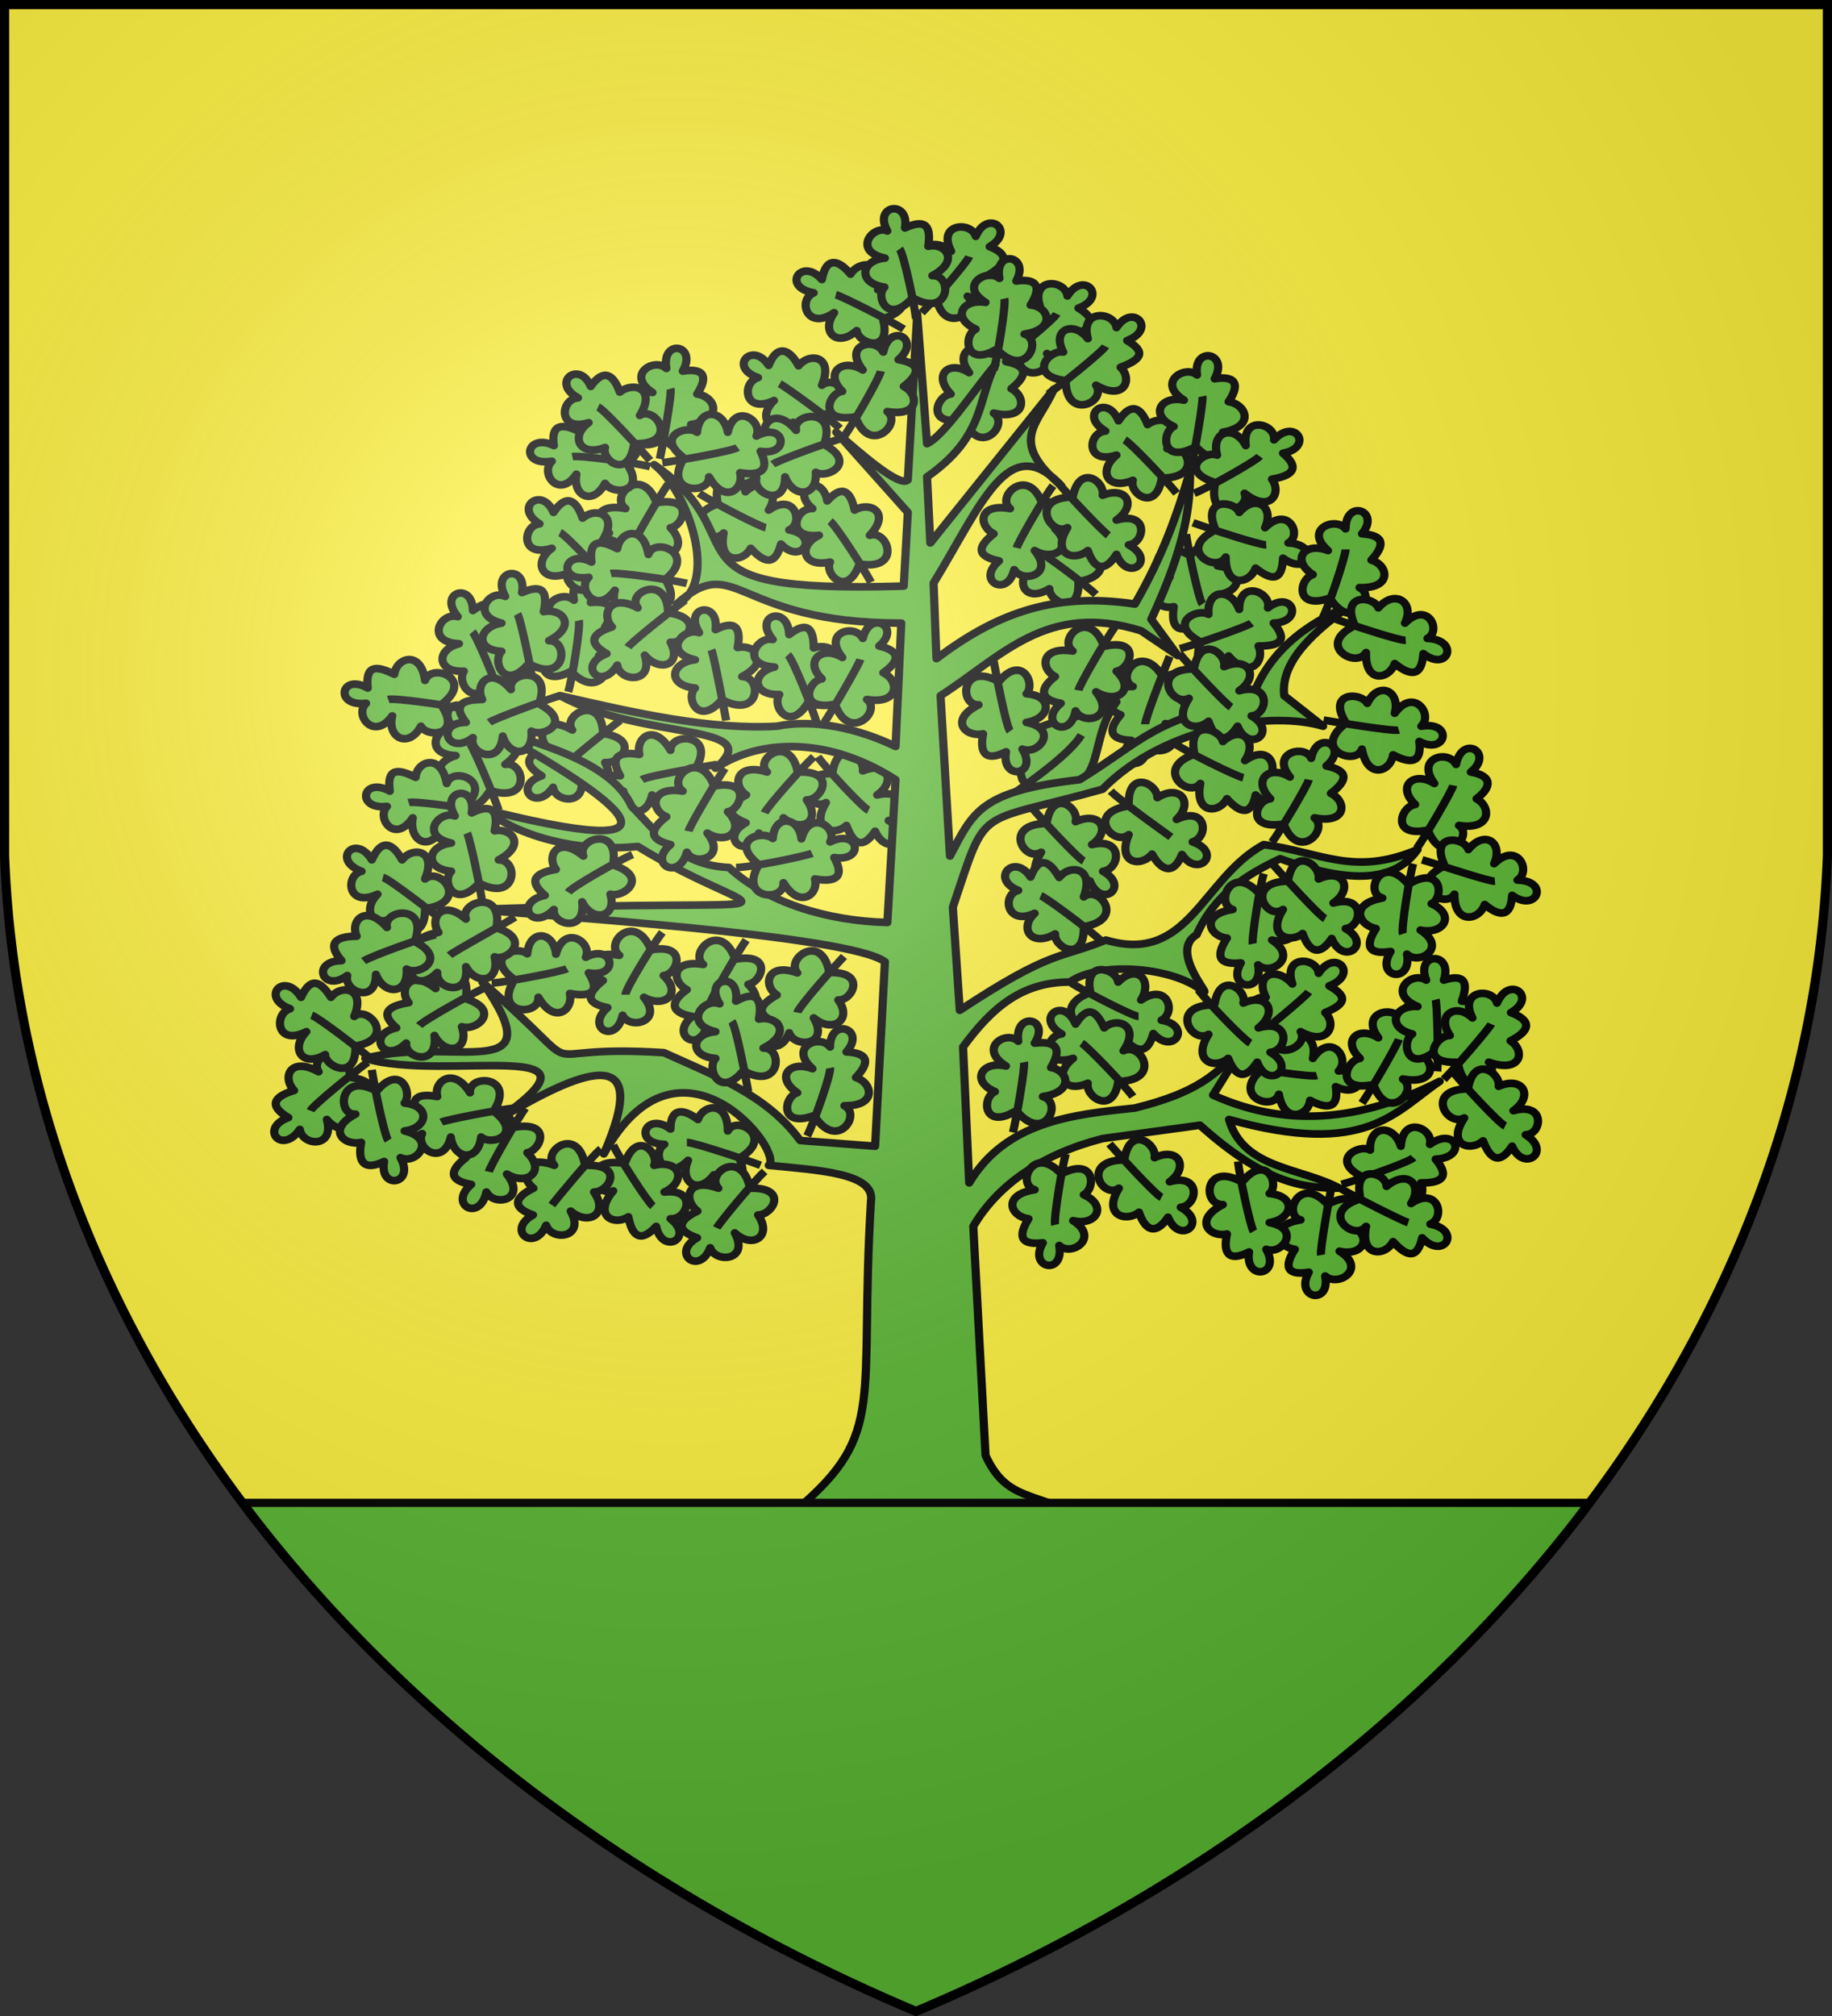<svg xmlns="http://www.w3.org/2000/svg" xmlns:xlink="http://www.w3.org/1999/xlink" width="600" height="660" stroke="#000"><rect width="100%" height="100%" fill="#333333" stroke="none"/><defs><radialGradient id="c" cx="221" cy="226" r="300" gradientTransform="translate(-77 -85)scale(1.35)" gradientUnits="userSpaceOnUse"><stop stop-color="#fff" stop-opacity=".3"/><stop offset=".2" stop-color="#fff" stop-opacity=".25"/><stop offset=".6" stop-color="#666" stop-opacity=".13"/><stop offset="1" stop-opacity=".13"/></radialGradient><clipPath id="b"><path id="a" d="M1.5 1.5h597V280A570 445 0 0 1 300 658.5 570 445 0 0 1 1.5 280Z"/></clipPath></defs><use xlink:href="#a" fill="#fcef3c"/><g fill="#5ab532"><g stroke-linejoin="round" stroke-width="2"><path d="M402.6 441.4c.8 5.6-1.9 6.1-6.3 3.6-.3 4-6.3 6.4-7.6-1.6-1.4 4.6-11.7.6-4.3-6.4l.2-.6c-4.6-7.7 3.8-8 5.4-4.9 3-6 8.3-3.5 7 2.5 4.4-7 9.3 0 6.3 3.3 7.7-1.3 6.1 7.7-.7 4.1Zm-23.2-5.4c3.6.7 16.9 3 18.6 2.5M396 490c-5.6 1-6-1.7-3.4-6-4.3-.6-6.6-6.4 1.4-7.7-4.5-1.3-.3-11.8 6.4-4.3h.6c8-4.3 8 4 5 5.6 6 2.9 3.3 8.4-2.5 6.9 6.8 4.5-.2 9.5-3.5 6.5 1.4 7.7-7.6 6-4-1Zm5.7-23c-.7 3.4-3 17-2.7 18.5M167 382c2.3-5.6 5-4.6 7.4 0 2.6-3.6 8.6-2.6 5.6 5 3.7-3.3 10.6 5.6 1 7.6l-1 .4c0 9-7 5-7 1.7-5.4 3.7-8.7-1.3-4.6-5.7-7.4 3.7-8-5-3.9-6-7.5-3-1.5-10 2.5-3Zm17.5 16c-2.5-2-13.2-11-14.8-11.4M208.5 360c-4.9-3.3-3.5-5.6 1.5-7.3-3-3.2-1-9 6-4.7-2.7-4 7-9.5 7.5.6l.5.4c8.7 1.7 3.6 8 0 7.5 3 6.1-2.6 8.5-6 3.5 2 8-6.3 7-6.7 3-4.3 6.7-10-.4-2.8-3Zm19.2-14.5c-2.7 2.1-13.2 11.1-14 12.5" transform="matrix(1.34 0 0 1.25 -102 -196)"/><path d="M227.7 360c-2.7-5-.3-6.5 4.7-5.6-1-4.4 3.6-8.4 7.6-1.1 0-4.8 11-4.3 6.3 4.4v.8c6.7 5.5-.8 8.8-3.3 6.5-1 6.6-6.7 6-7.5 0-1.8 8-8.8 3-7-1-7 4-8.5-5.3-.8-4Zm23.7-3c-3.4.6-16.9 3-18.4 4M290 374.5c-3 4.8-5.3 3.5-7-1.5-3 3-9 1-5-6-4 2.6-9-7.3 1-7.6l.6-.4c1.4-9 8-3.7 7.4-.3 6-2.7 8.3 2.8 3.5 6.3 7.8-2 7 6.3 2.8 6.7 6.7 4.3-.3 10-3.3 2.8ZM276 355c2 3 11 13.4 12.4 14M220.5 314.6c5.5-.6 6.1 2 3.5 6.4 4.3.5 6.5 6-1.5 7.5 4.5 1.5.5 11.8-6.5 4.5l-.5-.3c-7.5 4.3-8-3.7-4.9-5.7-6-2.7-3.3-8 2.4-6.6-6.7-4.4.3-9.4 3.4-6.4-1.4-8 7.6-6 4.1.6ZM215 338c1-3.5 3-17 2.6-18.7M226 303.6c-5.4-1.2-5-3.9-1-7.2-4-1.9-4-8.1 4-6.4-4-3 3.7-11.4 7.4-2l.6.4c9-1.4 6 6.3 3 6.6 4.5 5 0 9-5 5.7 5 6.6-3.3 8.7-5 4.9-2 7.8-9.7 3.1-4-2Zm13.4-20c-2 3-8.4 14.9-8.9 16.4M352.6 350.7c-5.6-.2-5.6-3-2.6-6.7-4-1.4-5-7.5 3-7.4-4.3-2.2 1.7-11.6 7-3.1l.7.5c8.3-3.3 7.3 5 3.8 6 5.5 4 1.8 8.6-3.5 6.3 5.7 5.7-2 9.2-4.5 5.7-.2 8-8.8 4.7-3.9-1.3Zm9.4-22c-1.3 3.3-6 16.3-6 17.8M368.7 320.5c-5.1 2.5-6.4.2-5.7-4.8-4 1-8-3.7-1-7.7-4.7.3-4.3-11 4.5-6h.8c5.7-7 8.7.6 6.4 3 6.7 1 5.9 7 0 7.5 7.9 1.9 3 8.9-.7 7.1 3.6 7-5.5 8.4-4.3.9Zm-2.7-23.8c.4 3.3 3 16.9 4 18.3M326.6 296c2.4-5.3 4.8-4.3 7.4 0 2.5-3.3 8.6-2.3 5.7 5.3 3.3-3.3 10.3 5.7.6 7.7l-.6.4c.3 8.9-7.2 5-7.1 1.6-5.6 3.7-8.6-1.3-4.6-5.7-7.4 3.7-8-4.8-4-6-7.4-2.9-1.4-9.9 2.6-3.3Zm17.4 16.5c-2.5-2.5-13-11.1-14.7-11.5" transform="matrix(1.34 0 0 1.25 -102 -196)"/><path d="M320.3 303.7c-5.6-1.2-5.3-3.7-1.3-7.1-3.7-2-4-8.1 4-6.6-3.6-3 4-11 7.6-2l.4.5c9-1.5 6.4 6.5 3 6.8 4.6 4.7 0 8.7-5 5.7 5 6.4-3 8.6-5 5-1.6 7.5-9.5 3-3.7-2.3Zm13.2-19.7c-2 2.7-8.5 14.7-8.9 16.3M339.7 237.5c4.8 3 3.3 5.5-1.4 7.1 3 3.1.7 8.9-6.3 4.8 3 4.1-7 9.3-7.4-.8l-.6-.6c-8.5-1.5-3.4-8 0-7.3-3-6.1 2.7-8.4 6.3-3.7-2.3-7.7 6.2-7 6.7-2.7 4-6.8 10 .3 2.7 3.2Zm-19.3 14.2c2.9-2.1 13.2-11.1 14-12.7" transform="matrix(1.34 0 0 1.25 -102 -196)"/><path d="M322 251.5c5.7 1.2 5 3.9 1.3 7.1 3.7 2 3.7 8.4-4.3 6.4 4 3-3.5 11.5-7 2l-1-.3c-8.5 1.6-6-6.3-2.5-6.7-4.5-5-.5-9 4.5-5.6-4.6-6.4 3.6-8.8 5.4-4.9 1.6-7.8 9.6-3.1 3.6 2Zm-13 20c2-3 8.5-15 9-16.5M318 221.4c5 2.1 4 4.6 0 7.2 3 2.4 2 8.7-5.4 5.8 3.4 3.6-5.6 10.6-7.6.6l-.5-.5c-8.9 0-5-7.5-1.5-7.2-4-5.3 1-8.7 5.6-4.7-3.6-7.3 4.9-7.9 6-3.9 2.9-7.3 9.9-1.4 3.4 2.7Zm-16.6 17.3c2.6-2.7 11.1-13.2 11.6-14.7M277 230c1-6 4-5.3 7-1.4 2-3.6 8.3-3.9 6.7 4.1 3-3.7 11.3 3.7 2 7.3l-.7.7c2 8.7-6 6.3-6.5 2.7-4.8 4.6-8.9.3-5.5-4.7-6.7 4.9-9-3.4-5-5.2-8-1.5-3-9.5 2-3.5Zm20 13c-3-2-15-8.6-16.6-9M211.5 273.5c-.8-5.5 1.9-6.1 6.5-3.5.3-4.3 6-6.5 7.4 1.5 1.6-4.5 11.6-.5 4.3 6.5l-.2.5c4.5 7.5-3.8 8-5.5 4.9-3 6-8 3.3-7-2.4-4.3 6.7-9-.3-6-3.4-8 1.4-6.3-7.6.5-4.1ZM235 279c-3.7-1-17-3-19-2.6" transform="matrix(1.34 0 0 1.25 -102 -196)"/><path d="M243 254c5.7-1 6 2 3.5 6 4.5.7 6.5 6.5-1.5 8 4.5 1.3.4 11.6-6.3 4h-.7c-7.7 4.4-8-4-5-5.5-6-2.9-3-8.2 2.6-6.9-6.6-4.6.4-9.3 3.4-6.3-1.3-7.9 7.7-6.3 4 .7Zm-5.6 23c.6-3 3-17 2.6-18.4M267 299.3c-1.4 5.7-4 5.1-7.4 1.1-1.9 3.9-8.1 4-6.6-4-3 3.6-11-3.7-2-7.4l.5-.6c-1.5-8.8 6.5-6.4 6.8-2.8 4.7-4.6 8.7-.2 5.7 4.8 6.5-4.9 8.6 3.6 5 5.2 7.6 1.4 3 9.4-2 3.7ZM247 286c2.7 2 14.7 8.7 16.3 9" transform="matrix(1.34 0 0 1.25 -102 -196)"/><path d="M278.3 288c3.7-4.4 5.7-2.6 6.7 2.4 3.7-2.4 9 .6 3.7 6.6 4.3-1.6 7.9 9-2 7.6l-.7.4c-3 8.3-8.5 2-7-1-6.7 1.6-8-4.3-2.7-7-8.3 1-5.8-7.3-1.6-7-5.7-5 2.3-9.7 3.6-2Zm10.7 21.3c-1.6-3.3-8.6-14.9-10-16M349 340.6c-8 11.4-.7 26-21.5 22.4l-1.5-2c-5-17.3 10.7-13.3 23-20.4Z" transform="matrix(1.34 0 0 1.25 -102 -196)"/><path d="M323.3 365c6-4.4 14.7-11.3 17.1-15.7" transform="matrix(1.34 0 0 1.25 -102 -196)"/><path d="M348 559.3c14.3 7.4-89 13.7-89 5.7 2.6-3.4 3-5 12-13 22-20 15-28 18-80.7 1-7.3-13-8-25-9.3 4-3.4-21.7-39-40.3-3 12.3-30-5.7-22-26.7-8.4 32-23.3-12.4-10.2-31.6-16.6 20.9-6 46.6 7.6 28.6-20 29.6 27.6 8 16 44.4 18.5 12.3 6 25.1 11 33.3 23L290 457l2.4-48.3c-8.4-7-85.4-12.2-100-13.7 87.1-3.5 71.6 4.5 39.6-16.5-24 2.5-39-10.1-35.5-9.2 55.5 14.7 26.1-6-1.5-22.3 6 3 30 7.5 35.5 21 6.5 7 11.5 15.4 23.8 16 9 9 23.7 14 38.7 14.4l2-37.4c-16-11-32.7-11-44-3 13-12-17.4-7-38-19 18.5 4.6 37 9 53 8 9-2 20 .6 29 5.3l1.4-32.3c-41.1 0-40.1-19-54.9-5 10.5-5 2.9-29.6-5.5-36.5 26.7 19.9-1 33.8 61 31.8l1-19.3-17.5-21c5.8 5.4 15.5 14.6 17.5 12.5l2.3-43.5 2.4 34c4-2 10.8-13 16.7-20.7-4.4 9-2.4 18.7-16.7 29.4l.8 17.3 30.2-40.3c-3.7 9.3-11.4 13.3 1.8 25.3-12.8-14.7-19.5 5-31.2 25.5l.7 19.8c14-11.3 28-17.6 48.5-14.3 7-13 10.5-24 13.5-35 0 9.4-1 19.4-9.5 39l6.5 9.5-9-6.5c-23-7.7-34 6.7-49 17l2.3 42c5.7-11.6 7.4-17 31.7-20 16-10.6 17.4-15.5 42-21 4.7-14.5 16-21 24.7-25-9.3 7-17.7 15-16.7 24l9.5 8c-12.2-4-38.5-.3-53.9 16.5-31.6 9.5-28 3.5-36.6 30.9l1.7 27c22.6-16 24.3-13.4 35.7-18.4 20.3 6.5 23.6-16.3 38.6-25 14 2 22 8.4 37.6 1.3-4.6 7-13.6 10.2-33.6 2.4-8.4 4.3-16 9.3-20.4 19.9-7 4.4 4.4 17 1.4 14.7-7.4-6.3-25-7.8-32.4-2.3-11.6 0-18.9 6.5-26.1 17l1.5 35.6c9-16.1 25.3-17.9 40.5-19.6 15-4 19.9-8.5 27-17l-7.9 13.6c19.4 9.4 37.9 5.9 55.4-3.6-11 8-18 20-51.5 10 3.5 13 17.5 12.5 27 18-9.2 0-18.5-1.5-34.1-16.5l-23.8 3.5c-14.6 4-25.6 12-31.6 23l3 60c6 14 14 8 31 21Z" transform="matrix(1.34 0 0 1.25 -102 -196)"/><path d="M264 252.5c2-5.5 5-4.5 7.3.1 2.7-3.6 8.7-2.6 5.7 5.1 3.7-3.3 10.5 5.3.7 7.6l-.7.7c0 8.7-7 5-7 1.4-5.5 3.6-9-1.4-4.7-5.7-7.3 3.7-8-4.7-3.9-6-7.4-2.7-1.4-9.7 2.6-3.2Zm17.4 16.5c-2.4-2.5-13.4-11-14.7-11.7" transform="matrix(1.34 0 0 1.25 -102 -196)"/><path d="M295.7 251c5.6 1 5.3 3.7 1.3 7 3.7 2 4 8-4 6.6 3.7 2.9-4 11.4-7.6 1.9l-.4-.5c-9 1.6-6.4-6.3-3-6.7-4.6-4.8 0-8.9 5-5.6-5-6.7 3-8.7 5-4.7 1.6-8 9.5-3.3 3.7 2Zm-13.2 20c2-3 8.5-15 8.9-17M259.6 278c-3.6-4.3-1.6-6 3.7-6-1.7-4 2.2-9 7.4-2.5-1.1-4.5 10-6.2 6.9 3.5l.4.5c7.4 4.5.4 8.8-2.5 7 .5 6.5-5.5 6.9-7.5 1.2 0 8.3-8 4.3-7 .3-6 5-9-3.6-1.4-4Zm23-6.6c-3.6 1-16.2 5.9-17.6 7" transform="matrix(1.34 0 0 1.25 -102 -196)"/><path d="M262 275c2.4 5 0 6.5-5 5.6 1 4.4-3.7 8.4-7.6 1.1.2 4.8-11 4.3-6.4-4.4v-.8c-6.7-5.5 1-8.5 3.5-6.5.5-6.5 6.5-6 7.5 0 1.7-8 8.7-3 7 1 7-4 8.4 5.3 1 4Zm-24 3c3.5-.5 17-3 18.4-4M220.5 258c3.1-4.7 5.5-3.3 7.1 1.5 3.4-2.9 9-.9 4.9 6.1 4-2.6 9.5 7.4-.8 7.4l-.7.6c-1.4 8.8-8 3.7-7 .4-6.3 2.6-8.6-3-4-6.5-7.6 2.5-7-6.2-2.6-6.5-6.8-4 .3-10 3.1-3Zm14.5 19.4c-2.3-2.9-11.3-13.4-12.7-14M297.3 216.5c5.1-2.5 6.4-.5 5.7 4.8 4-1 8 3.7 1 7.7 5-.3 4.4 11-4.5 6h-.5c-6 7-9-.7-6.7-3-6.6-1-5.9-7 .1-7.6-8-1.8-3-8.8.6-7.1-3.6-6.9 5.5-8.3 4.3-.8Zm2.7 23.8c-.3-3.3-3-17-4-18.3M324.5 230.4c5.5-.8 6.1 1.9 3.5 6.3 4.4.3 6.5 6.3-1.5 7.6 4.5 1.4.5 11.7-6.5 4.3l-.5-.2c-7.5 4.6-8-3.8-4.9-5.4-6-3-3.3-8 2.4-7-6.7-4.4.3-9 3.4-6.3-1.4-7.7 7.6-6.1 4.1.7Zm-5.5 23.3c1-3.7 3-17 2.6-18.7M351.6 246c4.8 3 3.4 5-1.6 7 3 3 1 9-6 4.7 2.7 4.3-7 9.3-7.4-.7l-.6-.6c-8.6-1.4-3.5-8.1 0-7.4-3-6 2.6-8.3 6-3.5-2-7.9 6.4-7.1 7-2.9 4-6.6 10 .4 2.6 3.4Zm-19.3 14c2.7-2 13.2-11 14-12.5M349 302c-3 5-5.5 3.7-7-1-3.4 3-9 1-5-6-4 2.4-9.4-7.5.7-8h.6c1.7-9 8-4 7.3-.5 6.1-2.5 8.4 2.8 3.4 6.5 8-2.4 7 6 3 6.5 7 4.1-.3 10-3 2.5Zm-14.4-19c2.1 3 11.1 13 12.4 14M322 353.7c-5 2.7-6.5.3-5.6-4.7-4.4 1-8.4-3.7-1.1-7.6-4.8.2-4.3-11 4.4-6.4h.8c5.5-6.7 8.8 1 6.5 3.5 6.6.5 6 6.5 0 7.5 8 1.7 3 8.7-1 7 4 7-5.3 8.4-4 .7Zm-3-23.7c.6 3.5 3 17 4 18.3" transform="matrix(1.34 0 0 1.25 -102 -196)"/><path d="M349.5 267c3.1-5 5.5-3.5 7.1 1 3.4-2.7 9-.7 4.8 6.3 4.1-2.6 9.3 7.3-.7 7.7l-.7.4c-1.5 8.6-8 3.6-7 .2-6.3 2.8-8.6-2.6-4-6.6-7.7 2.6-7-6-2.7-6.3-6.7-4.2.4-10 3.2-2.7Zm14.2 19c-2-2.7-11-13-12.7-14" transform="matrix(1.34 0 0 1.25 -102 -196)"/><path d="M373 256c5.6-1 6 2 3.4 6 4.3.7 6.6 6.5-1.4 8 4.5 1 .3 11.6-6.4 4h-.6c-8 4.4-8-4-5-5.5-6-2.9-3.3-8.2 2.5-6.9-6.8-4.6.2-9.3 3.2-6.6-1.1-7.6 7.9-6 4.3 1Zm-5.7 23c.7-3.3 3-17 2.7-18.4" transform="matrix(1.34 0 0 1.25 -102 -196)"/><path d="M389.7 275.5c4.3 3.9 2.3 5.9-2.7 6.8 2.5 3.7-.5 9-6.7 3.7 1.7 4.4-8.8 8-7.3-2l-.4-1c-8.3-3-2.2-8.3 1-7-1.6-6.5 4.4-8 7-2.5-1-8.1 7.4-5.8 6.9-1.5 5.2-6 9.8 2 2.2 3.5ZM368 286c3.4-1.4 15-8.4 16-9.7" transform="matrix(1.34 0 0 1.25 -102 -196)"/><path d="M389.7 303c-.2 6-2.7 6-6.7 2.6-1.4 4.1-7.4 5.4-7.3-2.9-2.3 4.3-11.7-1.7-3.2-6.7l.5-1c-3-8 5-7 6-4 4-5 8.7-1.5 6.3 4 5.7-6 9.2 2 5.7 4 8 .4 5 9-1.3 4Zm-22-9.3c3.3 1.3 16.3 5.9 17.9 5.8" transform="matrix(1.34 0 0 1.25 -102 -196)"/><path d="M409 296.6c5.6.4 5.6 3 2.3 6.9 4.1 1.2 5.3 7.5-2.9 7.2 4.3 2.3-1.4 11.7-6.9 3.3l-.5-.5c-8.5 3.1-7.4-5.1-4-6.2-5.5-3.9-2-8.7 3.7-6.3-6-5.6 1.8-9 4.3-5.7 0-8 8.7-4.7 4 1.3Zm-9.6 22c1.6-3.3 5.6-16.2 5.6-17.9" transform="matrix(1.34 0 0 1.25 -102 -196)"/><path d="M424 328c-.4 6-3 6-7 2.6-1.3 4.1-7.3 5.4-7-2.9-2.4 4.3-12-1.7-3.4-6.7l.4-1c-3-8 5-7 6-4 4-5 9-1.5 6.5 4 5.5-6 9.1 2 5.5 4 8 .4 5 9-1 4Zm-22-9.3c3 1.3 16 5.9 17.7 5.8M387.4 320c3.6 4.5 1.6 6-3.7 6 1.7 4-2.2 9-7.3 2.6 1 4.7-10.1 6.4-6.9-3.3l-.5-.7c-7.4-4.6-.4-8.6 2.5-6.9-.5-6.7 5.5-7 7.5-1.3 0-8.1 8-4.4 7-.4 6-5 9 3.7 1.4 4Zm-22.9 6.7c3.5-1 16.2-5.7 17.5-6.7" transform="matrix(1.34 0 0 1.25 -102 -196)"/><path d="M378.6 347c-3 5-5.6 3.5-7.1-1.3-3.1 3-9 .9-4.8-6-4.1 2.3-9.3-7.3.7-7.7l.6-.4c1.6-8.6 8-3.6 7.3-.2 6.1-2.8 8.7 2.6 3.7 6.3 8-2.3 7 6.3 3 6.6 6.6 4.1-.6 10-3.4 2.7Zm-14.2-19c2.1 2.7 11.1 13 12.6 14M335.4 341c-5.4-1-5.1-4-1.4-7-3.6-2-3.7-8 4.3-6.7-3.8-2.9 3.7-11.3 7.4-1.9l.6.6c8.7-2 6.2 6 2.7 6.6 4.7 4.8.3 8.8-5 5.4 5 6.7-3 9-5 5-1.5 8-9.4 3-3.6-2Zm13.2-20c-2 3-8.6 15-8.9 16.6M211.4 291c3.1-5 5.6-3.3 7.1 1.5 3.2-3 9-1 4.8 6 4.1-2.5 9.3 7.5-.7 7.5l-.6.6c-1.6 8.7-8 3.4-7.3.4-6.1 2.6-8.4-3-3.7-6.6-8 2.6-7-6.1-3-6.4-6.5-4.3.6-10 3.4-3Zm14.2 19.3c-2-2.8-11-13.3-12.6-14" transform="matrix(1.34 0 0 1.25 -102 -196)"/><path d="M220.7 304c-.7-5.7 1.9-6 6.3-3.5.6-4.5 6.3-6.5 7.6 1.5 1.4-4.6 11.8-.4 4.4 6.3v.7c4 7.7-4 8-5.7 5-2.9 6-8.3 3-6.9-2.6-4.4 6.6-9.4-.4-6.4-3.4-8 1.3-6-7.7.7-4Zm23.3 5.6c-3.4-.9-17-3-18.6-2.6" transform="matrix(1.34 0 0 1.25 -102 -196)"/><path d="M224.4 328c-4.9-3-3.4-5.4 1.3-7-2.7-3-.7-9 6.3-5-3-4 7-9 7.4 1l.6.4c8.6 1.6 3.5 8.1 0 7.6 3 6-2.7 8-6.3 3.4 2.3 7.6-6.2 7-6.7 2.6-4 7-10 0-2.6-3Zm19.2-14c-2.6 2-13.2 11-14 12.3" transform="matrix(1.34 0 0 1.25 -102 -196)"/><path d="M251 321.7c5-2.7 6.3-.3 5.4 4.7 4.2-1 8.2 3.6 1.1 7.6 4.9 0 4.5 11-4.5 6.3l-.7.1c-5.6 6.6-8.7-.9-6.3-3.4-7-.7-6-6.7 0-7.4-8-1.9-3-8.6 1-7.1-4-7 5-8.5 4-.8Zm2.6 23.8c-.6-3.5-3-17-3.6-18.5" transform="matrix(1.34 0 0 1.25 -102 -196)"/><path d="M269 323c4.4-3.7 6-1.6 6 3.5 4-1.5 9 2.2 2.5 7.5 4.5-1 6.5 10-3.5 7h-.5c-4.5 7.7-8.8.7-6.9-2.3-6.6.3-7-5.7-1.2-7.2-8.4-.5-4.4-8.2-.4-7.2-5-6.3 3.7-9.3 4-1.3Zm6.7 23c-1-3.6-5.7-16.4-7-17.7" transform="matrix(1.34 0 0 1.25 -102 -196)"/><path d="M291 326c5.4 1.3 5 4 1 7 4 2 4 8.4-4 7 3.7 3-4 11-7.5 2l-.5-.7c-9 1.7-6.3-6.3-3-6.7-4.5-4.6 0-8.9 5-5.6-5-6.6 3-9 5-5 1.7-7.7 9.6-3 4 2Zm-13.4 20c1.9-3 8.4-15 8.8-16.5M258.4 372.3c-5.4-2.3-4.4-4.7.1-7.3-3.5-2.5-2.5-8.6 5.1-6-3.3-3.3 5.4-10 7.4-.4l1 .4c8.6 0 4.7 7.5 1.3 7.3 3.7 5.7-1.3 8.7-5.7 4.7 3.7 7.3-4.6 8-6 4-2.9 7.3-9.9 1.3-3.2-2.7ZM275 355c-2.6 2.5-11.3 13-12 14.7" transform="matrix(1.34 0 0 1.25 -102 -196)"/><path d="M240 378c-5.5-1.4-5-4-1-7.3-4-1.7-4-8.1 4-6.7-4-3 3.7-11 7.4-2l.6.6c9-1.6 6 6.4 3 6.8 4.4 4.6 0 8.9-5 5.6 5 6.6-3.4 8.7-5 5-2 7.7-9.7 3-4-2Zm13.3-20c-1.9 3-8.6 15-8.9 16.5M280 381.4c2.7 5.1.3 6.6-4.7 5.6 1 4-3.7 8-7.7 1 .4 5-10.9 4.5-6.2-4.4l-.1-.6c-6.8-6 .7-9 3.7-6.6.4-6.4 6.4-5.8 7 .1 2-7.9 9-3 7 .8 7-3.7 8.7 5.3 1 4.1Zm-24 2.6c3.7 0 17-3 18.6-3.7M191 346c4.5-3.4 6-1.3 6 4 4-2 9 2 2.6 7 4.7-1 6.4 10-3.2 7l-.8.3c-4.6 7.7-8.6.7-6.9-2.3-6.7.5-7-5.5-1.2-7.3-8.2-.4-4.5-8.1-.5-7.1-5-6.2 4-9.2 4-1.6Zm7 23c-1-3.3-6-16-7-17.4M191.7 316.7c4.6-3.7 6.3-1.3 6.3 3.7 4-1.4 8.7 2.3 2.4 7.6 4.6-1 6.3 10-3.4 6.7l-.6.3c-4.4 7.6-8.8.6-6.9-2.4-6.5.4-7-5.6-1.2-7.2-8.3-.4-4.6-8.4-.3-7.1-5-6.3 3.6-9.3 3.7-1.6Zm6.9 23c-1-3.4-5.9-16.2-7-17.4" transform="matrix(1.34 0 0 1.25 -102 -196)"/><path d="M203.7 312c5.3-2.5 6.3 0 5.3 5 4.4-1 8.4 3.6 1.3 7.6 4.7-.2 4.4 10.9-4.3 6.4h-1c-5.6 6.7-8.7-1-6.3-3.6-6.7-.4-5.7-6.4 0-7.4-7.7-2-3-9 .9-7-3.6-7 5.4-8.5 4.1-1Zm2.7 24c-.4-3.6-3-17-3.8-18.4" transform="matrix(1.34 0 0 1.25 -102 -196)"/><path d="M190 346c-3.3-4.5-1-6 4-6-2-4 2-9 7-2.6-1-4.7 10-6.4 7 3.3l.3.7c7.7 4.6.7 8.6-2.3 6.9.6 6.7-5.4 7-7 1.3-.7 8.1-8.4 4.4-7.3.4-6.2 5-9.3-4-1.7-4Zm23-7c-3.3 1-16 6-17.3 7" transform="matrix(1.34 0 0 1.25 -102 -196)"/><path d="M166 337c-.6-6 2-6 6.5-3.6.5-4.4 6.5-6.4 7.5 1.6 1.6-4.7 12-.5 4.4 6l-.1 1c4.4 7.6-3.8 8-5.3 5-3 6-8.4 3-7-2.7-4.5 6.7-9.4-.3-6.4-3.3-7.9 1-6.2-8 .4-4Zm23.5 5.5c-3.5-.9-17-3-18.5-2.5M171.4 364c-.8-6 1.9-6 6.3-3.6.3-4.4 6.3-6.4 7.6 1.6 1.4-4.7 11.7-.5 4.3 6l-.2 1c4.6 7.6-3.8 8-5.4 5-3 6-8 3-7-3-4.4 7-9 0-6.3-3-7.7 1-6.1-8 .7-4Zm23.3 5.5c-3.7-.9-17-3-18.7-2.5" transform="matrix(1.34 0 0 1.25 -102 -196)"/><path d="M191.4 369.7c5.1-2.7 6.6-.3 5.6 4.7 4-.9 8 3.6 1 7.6 5 0 4.4 11-4.4 6.3l-.6.1c-6 6.6-9-.9-6.6-3.4-6.7-.7-5.9-6.7 0-7.4-7.9-1.9-3-8.6.9-7.1-3.8-6.9 5.3-8.5 4.1-.8Zm2.6 23.8c-.3-3.5-3-17-3.7-18.5M240 452.5c0-5.5 3-5.5 6.7-2.5 1.3-4 7.3-5 7.3 3 2-4.3 11.6 1.6 3 7v.6c3 8.4-5.3 7.4-6.4 3.9-3.9 5.5-8.6 1.8-6.3-3.8-5.6 6-9.3-1.7-5.8-4.2-7.9-.2-4.5-8.8 1.5-4Zm22 9.5c-3.4-1.4-16.3-6-18-6" transform="matrix(1.34 0 0 1.25 -102 -196)"/><path d="M246.5 481c-5.5-2-4.5-4.7.1-7-3.6-3-2.6-9 5.1-6-3.3-3.6 5.3-10.4 7.6-.6l.7.6c8.7 0 5 7 1.4 7 3.6 5.6-1.4 9-5.7 4.7 3.7 7.3-4.7 8-6 3.9-2.7 7.4-9.7 1.4-3.2-2.6Zm16.5-17.4c-2.5 2.4-11 13.4-11.7 14.8" transform="matrix(1.34 0 0 1.25 -102 -196)"/><path d="M236.5 478c-3.8 4.4-5.9 2.6-6.8-2.5-3.7 2.5-8.7-.5-3.7-6.8-4.4 1.9-8-8.7 2-7.3l1-.4c3-8.3 8.3-2 7 1 6.5-1.6 8 4.3 2.5 7 8.1-1 5.8 7.3 1.5 7 6 5-2 9.7-3.5 2ZM226 456.7c1.4 3.3 8.4 14.9 9.7 16" transform="matrix(1.34 0 0 1.25 -102 -196)"/><path d="M206.4 475c-5.4-2-4.4-4.7.1-7-3.5-3-2.5-9 5.1-6-3.2-3.5 5.4-10.4 7.4-.6l1 .6c8.6 0 5 7 1.3 7 3.7 5.6-1.3 9-5.7 5 3.7 7-4.6 8-6 3.7-2.9 7.3-9.9 1.3-3.2-2.7Zm16.6-17.3c-2.6 2.3-11 13.3-12 14.7" transform="matrix(1.34 0 0 1.25 -102 -196)"/><path d="M191.3 467c-5.6-1-5.3-3.7-1.3-7-3.7-2-4-8 4-6.6-3.6-2.9 4-11.4 7.6-1.9l.4.5c9-1.6 6.4 6 3 6.7 4.6 4.8 0 8.8-5 5.6 5 6.7-3 8.7-5 4.7-1.6 8-9.5 3.3-3.7-2Zm13.2-20c-2 3-8.5 15-8.9 16.7" transform="matrix(1.34 0 0 1.25 -102 -196)"/><path d="M178.4 449.6c-2.4-5.1-.4-6.6 4.6-5.6-1-4 4-8 8-1-.4-5 11-4.4 6 4.4v.6c7 6-.7 9-3.3 6.6-.7 6.7-6.7 5.9-7.4 0-1.8 7.9-8.8 3-7-.9-7 3.8-8.3-5.3-.9-4.1ZM202 447c-3.3.3-16.7 3-18 3.7M146.6 449.5c-4.9-3.1-3.6-5.5 1.4-7.1-3-3.4-1-9 6-4.9-2.6-4 7.3-9.5 7.6.8l.4.7c9 1.4 3.7 8 .3 7 2.7 6.3-2.8 8.6-6.3 4 2 7.6-6 7-6.6 2.6-4.4 6.8-10-.3-2.8-3.1ZM166 435c-3 2.3-13.4 11.3-14 12.7" transform="matrix(1.34 0 0 1.25 -102 -196)"/><path d="M170 461c-5 2.6-6.5 0-5.6-5-4.4 1-8.4-3.5-1.4-7.4-4.6.4-4-11 4.7-6.3h.7c5.6-6.8 8.6.7 6.6 3.4 6.5.7 5.7 6.6 0 7.3 8 2 3 9-1 7 3.7 7-5.3 8.6-4 1Zm-3-24c.5 3.7 3 17 4 18.5M149.7 418c2.3-5.4 4.7-4.4 7.3 0 2.5-3.5 8.6-2.5 5.7 5 3.3-3 10.3 5.7.6 7.7l-.3.6c0 8.7-7.5 4.7-7.4 1.7-5.6 3.5-8.6-1.5-4.6-6-7.4 4-8-4.7-4-6-7.4-3-1.4-10 2.7-3Zm17.3 16.3c-2.5-2.3-13-11-14.7-11.6M283 432.3c5.7.3 5.6 3 2.3 6.7 4.1 1.4 5.3 7.5-2.8 7.4 4.2 2.2-1.5 11.6-7 3.2l-.5-.6c-8.5 3.3-7.3-5-4-6-5.5-4-2-8.6 3.7-6.3-6-5.7 1.8-9.2 4.3-5.7 0-8 9-4.7 4 1.3Zm-9.6 22c1.6-3.3 5.9-16.3 5.6-17.8M245.3 423c-5.6-1-5.3-4-1.3-7-3.7-2-4-8 4-6.6-3.6-3 4-11.4 7.6-2l.4.6c9-1.7 6.4 6 3 6.6 4.6 4.8 0 8.9-5 5.4 5 7-3 9-5 5-1.6 8-9.5 3-3.7-2Zm13.2-20c-2 3-8.5 15-8.9 16.7" transform="matrix(1.34 0 0 1.25 -102 -196)"/><path d="M266 424.7c-5.4-2.2-4.4-4.7 0-7.3-3.5-2.4-2.5-8.7 5-5.8-3-3.6 5.7-10.6 7.7-.6l.6.5c8.7 0 5 7.5 1.7 7.2 3.6 5.3-1.5 8.8-6 4.7 4 7.3-4.7 8-6 3.9-2.7 7.4-9.7 1.4-3-2.6Zm16.4-17.4C280 410 271.3 420.5 271 422" transform="matrix(1.34 0 0 1.25 -102 -196)"/><path d="M256 419c5-3 6.5-.4 5.6 4.7 4.4-1 8.4 3.6 1.1 7.6 4.8-.3 4.3 11-4.4 6.2l-.8.1c-5.5 6.8-8.8-.9-6.5-3.6-6.6-.5-6-6.5 0-7-8-2-3-9 1-7.3-4-6.7 5-8.7 4-.7Zm3 23.7c-.6-3.7-3-17-4-18.4M224.6 420.7c-5.6-1.2-5-3.7-1.1-7.1-3.9-2-3.9-8.1 4-6.6-3.8-3 3.5-11.3 7.5-2l.6.5c8.7-1.5 6.1 6.5 2.7 6.8 4.7 4.7.2 8.7-4.8 5.7 4.9 6.4-3.5 8.6-5.2 4.7-1.6 7.8-9.3 3.3-3.7-2ZM238 401c-2 2.7-9 14.7-9 16.3M173 426c-4-3.7-2.3-5.7 3-6.6-2.6-3.4.4-9 6.6-3.7-1.9-4.4 8.8-7.7 7.4 2.3l.3.5c8.3 3 2.2 8.5-1.3 7.2 2 6.3-4 7.8-6.7 2.3 1 8.3-7.3 6-6.9 2-5.4 5.7-9.8-2.3-2.4-4Zm21.6-10.5c-3.1 1.5-14.9 8.5-16 9.9" transform="matrix(1.34 0 0 1.25 -102 -196)"/><path d="M220 411.6c3 5.1.4 6.4-4.6 5.4.9 4.3-3.7 8.3-7.7 1 .3 5-10.7 4.6-6.2-4l-.1-1c-6.8-5.6.9-8.7 3.6-6.4.5-6.6 6.5-5.9 7 .1 2-8 9-3.1 7.3.8 6.7-3.8 8.4 5.5.7 4.1Zm-23.7 2.7c3.7-.3 17-3 18.4-3.8" transform="matrix(1.34 0 0 1.25 -102 -196)"/><path d="M180.7 408c-4.2-4-2.4-6 2.6-7-2.3-3.5.7-9 6.7-3.5-1.7-4.5 9-7.9 7.5 2l.5.5c8 3 2 8.7-1 7.4 1.4 6.6-4.4 7.6-7 2.6 1 8-7.4 6-7 1.5-5.4 6-10-2-2.3-3.5Zm21.3-11c-3 2-15 9-16 10" transform="matrix(1.34 0 0 1.25 -102 -196)"/><path d="M159.6 408.4c-3.6-4.4-1.6-6.4 3.7-6.4-1.7-4 2.2-8.6 7.4-2.3-1.1-4.7 10-6.3 6.9 3.3l.4.7c7.4 4.3.4 8.8-2.5 6.9.5 6.7-5.5 7-7.5 1.4 0 8-8 4.4-7 .3-6 4.7-9-3.8-1.4-3.9Zm23-6.8c-3.6.9-16.2 5.8-17.6 6.9M209.3 391.3c-4.3-3.9-2.3-5.9 2.7-6.8-2.5-3.5.5-9 6.7-3.5-1.7-4.6 8.8-8 7.3 2l.4.5c8.3 3.1 2.2 8.5-1.1 7.5 1.7 6-4.3 7.6-6.9 2 1 8.3-7.4 6-6.9 2-5.5 6-9.8-2-2.2-3.7Zm21.4-10.7c-3.1 1.4-14.7 8.4-15.7 9.9M331 482.3c-5.7.7-6-1.9-3.5-6.3-4.5-.6-6.5-6.3 1.5-7.6-4.6-1.4-.4-11.8 6.3-4.4h.7c7.7-4 8 4 5 5.7 6 2.9 3 8.3-2.6 6.8 6.6 4.5-.4 9.5-3.4 6.5 1.3 8-7.7 6-4-.7Zm5.6-23.3c-.9 3.4-3 17-2.6 18.6" transform="matrix(1.34 0 0 1.25 -102 -196)"/><path d="M361.6 475.6c-3.1 4.9-5.6 3.4-7.1-1.3-3.2 2.7-9 .7-4.9-6.3-4 3-9.3-7 .8-7.4l.6-.6c1.5-8.6 8-3.5 7.3 0 6.1-3 8.4 2.7 3.7 6.3 7.7-2.3 7 6.2 2.7 6.7 6.8 4-.3 10-3.1 2.6Zm-14.3-19.2c2.1 2.6 11.1 13.2 12.7 14M381.4 484.7c-5 2.7-6.4.3-5.4-4.7-4.3 1-8.3-3.7-1-7.7-5 .2-4.6-10.9 4-6.3h1c5.7-7 9 1 6.4 3.4 6.6.6 5.9 6.6 0 7.6 7.9 1.7 3 8.6-.8 7 3.7 7-5.3 8.4-4.2.7Zm-2.7-23.7c.3 3.4 3 17 3.8 18.3M427 460.4c3.6 4.6 1.5 6.3-3.6 6.2 1.6 4-2.4 8.8-7.4 2.4 1 5-10 6.3-7-3v-1c-8-4.4-.7-8.7 2-7-.3-6.5 5.7-7 7.5-1 .5-8.3 8.1-4.6 7.1-.5 6.4-4.9 9.4 3.5 1.4 3.9Zm-23 6.6c3.5-1 16.3-5.7 17.6-7" transform="matrix(1.34 0 0 1.25 -102 -196)"/><path d="M423.7 481c-1.2 5.7-3.7 5-7.1 1-2 4-8.1 4-6.6-4-3 4-11.3-3.5-2-7l.5-1c-1.5-8.5 6.5-6 6.5-2.5 5-4.5 9-.5 6 4.5 6.4-4.7 8.6 3.6 4.7 5.4 7.8 1.6 3.3 9.6-2 3.6Zm-20-13c3 2 15 8.5 16.6 9M423 351c.7 5.6-2 6-6.4 3.5-.6 4.5-6.3 6.5-7.6-1.5-1.5 4.5-12 .3-4.4-6.4l.4-.6c-4.6-8 3.7-8 5.3-5 2.7-6 8.2-3.3 6.7 2.6 4.7-6.9 9.5.4 6.5 3.4 7.9-1.4 6.2 7.7-.5 4Zm-23.4-5.6c3.4.6 17 3 18.4 2.6M383 365c-1 5.4-3.7 5-7 1-2 4-8 4-6.5-4-2.9 4-11.2-3.7-1.9-7.5l.4-.5c-1.6-9 6.3-6.3 7-3 4.6-4.5 8.6 0 5.4 5 6.6-5 8.6 3.3 4.9 5 7.7 1.7 3.1 9.6-2.3 4Zm-19.7-13.4c2.7 2 14.7 8.4 16.7 8.9" transform="matrix(1.34 0 0 1.25 -102 -196)"/><path d="M400.3 357.4c5.7 1.3 5.1 3.9 1.1 7.2 3.9 2 4 8.1-4 6.4 3.6 3-3.7 11.4-7.4 2l-.6-.3c-8.8 1.3-6.4-6.3-2.8-6.7-4.6-5-.2-9 4.8-5.7-4.9-6.3 3.6-8.7 5.2-4.9 1.4-7.7 9.4-3.1 3.7 2Zm-13.3 20c2-2.9 8.7-14.9 9-16.4M365 380.6c-2 5.4-5 4.4-7.3-.1-2.7 3.5-8.7 2.5-5.7-5.1-3.6 3.2-10.5-5.4-.7-7.4l.7-1c0-8.6 7-5 7-1.3 5.5-3.7 9 1.3 4.7 5.7 7.3-3.7 8 4.6 3.9 5.9 7.4 2.7 1.4 9.7-2.6 3.3ZM347.6 364c2.4 2.6 13.4 11 14.7 12" transform="matrix(1.34 0 0 1.25 -102 -196)"/><path d="M342.5 387.5c-3 4.9-5.5 3.5-7.1-1.5-3.4 3-9 1-4.8-6-4.1 2.7-9.3-7 .7-7.5l.7-.5c1.5-8.7 8-3.6 7 0 6.3-3 8.7 2.6 4 6 7.7-2 7 6.4 2.7 7 6.7 4-.4 10-3.2 2.5Zm-14.2-19.2c2.1 2.7 11.1 13.2 12.7 14" transform="matrix(1.34 0 0 1.25 -102 -196)"/><path d="M328 386.5c2-5.5 4.5-4.5 7 .1 2.7-3.6 8.7-2.6 6 5.1 3.4-3.2 10.3 5.6.5 7.7l-.5.6c0 9-7.3 5-7 1.4-5.7 3.6-9-1.4-5-5.4-7 3.4-8-5-4-6-7-3-1-10 3-3.5Zm17 16.5c-2.3-2.4-13-11-14.5-11.6M358 427.5c-1.4 5.5-4 5.1-7.3 1.2-2 3.8-8.1 3.9-6.7-4.1-3 3.9-11-3.6-2-7.6l.6-.4c-1.6-8.6 6.4-6.1 6.8-2.6 4.6-5 8.6-.4 5.6 4.7 6.5-4.7 8.7 3.3 5 5.3 7.6 1.4 3 9.4-2 3.5Zm-20-13.2c3 2 15 8.7 16.4 8.7M379.4 409c-5.7.6-6.1-2-3.4-6.5-4.4-.5-6.6-6.2 1.4-7.5-4.4-1.5-.4-12 6.3-4.4l.8.4c7.5-4.6 7.9 3.6 4.8 5 6.1 3 3.3 8.5-2.3 7 6.6 4.6-.4 9.5-3.4 6.5 1.4 7.9-7.9 6.2-4.2-.5Zm5.6-23.4c-1 3.4-3 17-2.7 18.4" transform="matrix(1.34 0 0 1.25 -102 -196)"/><path d="M401.6 402.6c-3 4.9-5.6 3.4-7.1-1.3-3.1 2.7-8.9.7-4.8-6.3-4.1 3-9.3-7 .8-7.4l.5-.6c1.6-8.6 8-3.5 7.4 0 6.1-3 8.6 2.7 3.6 6.3 8-2.3 7 6.2 3 6.7 6.6 4-.5 10-3.4 2.6Zm-14.2-19.2c2.1 2.6 11.1 13.2 12.6 14M401 415c5 3 3.6 5-1 7 3 3 .7 9-6 5 2.3 4-7.5 9-8-1l-.3-.6c-8.7-1.4-3.7-8-.2-7.4-2.8-6 2.5-8.3 6.5-3.5-2.5-7.8 6-7 6.4-2.8 4.1-6.7 10 .3 2.6 3.3Zm-19 14c3-2 13-11 14-12.4M339 425c3-5 5-3.6 7 1 3-3 9-.7 4.7 6 4.3-2.3 9.3 7.5-.7 8l-.6.3c-1.4 8.7-8.1 3.7-7.4.2-6 2.8-8.4-2.5-3.6-6.5-7.8 2.5-7-6-2.8-6.4-6.6-4.1.4-10 3.4-2.6Zm14 19c-2-3-11-13-12.5-14" transform="matrix(1.34 0 0 1.25 -102 -196)"/><path d="M329 430c6-.7 6.4 2 4 6.4 4 .6 6 6.3-2 7.6 5 1.5.6 12-6 4.3l-1-.3c-7.5 4.6-8-3.7-4.7-5.3-6-2.7-3.3-8.2 2.7-6.7-7-4.7 0-9.5 3-6.5-1-7.9 8-6.2 4 .5Zm-5.3 23.4c.8-3.4 3-17 2.7-18.4M383.4 435c-3.1 5-5.4 3.6-7.1-1-3.3 3-9 .7-4.8-6.3-4.1 2.6-9.5-7.2.5-7.7l1-.3c1.3-8.7 8-3.7 7-.2 6-2.8 8.5 2.5 3.7 6.5 7.9-2.5 7.3 6 2.9 6.4 6.7 4.1-.6 10-3.2 2.6ZM369 416c2 3 11 13 12.7 14M435.6 359c5.4 1 5.1 4 1.4 7 3.6 2 3.7 8.3-4.3 7 3.8 2.7-3.7 11-7.4 1.7l-.6-.4c-8.7 1.7-6.2-6.3-2.7-6.8-4.7-4.8-.3-8.9 4.7-5.5-4.7-6.7 3.3-9 5.3-5 1.5-8 9.4-3 3.6 2Zm-13.2 20c2-3 8.6-15 8.9-16.5" transform="matrix(1.34 0 0 1.25 -102 -196)"/><path d="M445.7 391.3c-.3 5.7-3 5.7-6.7 2.4-1.4 4.3-7.5 5.3-7.4-2.7-2.2 4-11.6-2-3.2-7l.6-1c-3.3-8 5-7 6-3.7 4-5.3 8.6-1.8 6.3 3.7 5.7-6 9.2 2 5.7 4.3 8 .2 4.7 8.7-1.3 4Zm-22-9.3c3.3 1 16.3 5.7 17.8 5.6" transform="matrix(1.34 0 0 1.25 -102 -196)"/><path d="M416 406c-6 1-6-2-3.6-6-4.4-1-6.4-6.5 1.6-8-4.6-1.3-.4-11.6 6-4h1c7.6-4.4 8 4 5 5.5 6 2.9 3 8.2-2.7 6.9 6.7 4.6-.3 9.3-3.3 6.3 1.3 7.9-8 6.3-4-.7Zm5.5-23c-.8 3-3 17-2.5 18.4M422 425.7c5.7 1.3 5 3.9 1.3 7.3 3.7 2 3.7 8-4.3 6.4 4 3-3.5 11.3-7 2l-1-.4c-8.5 1.5-6-6.4-2.5-7-4.5-4.6-.5-8.7 4.5-5.4-4.6-6.6 3.6-8.6 5.4-4.9 1.6-7.7 9.6-3.1 3.6 2Zm-13 20c2-3 8.5-15 9-16.7" transform="matrix(1.34 0 0 1.25 -102 -196)"/><path d="M429 413.5c5.3-1.8 6 .8 4.4 5.5 4.6 0 7.6 5-.4 8 5 .4 2.7 11.4-5 5h-1c-7 6-8.5-2.3-5.7-4.4-6.3-1.6-4.7-7.6 1.3-7.2-7.6-3.4-1.6-9.4 2.1-6.9-2.7-7.5 6.7-7.5 4.3 0Zm-1.6 23.9c.3-3.4 0-17.4-.4-18.8" transform="matrix(1.34 0 0 1.25 -102 -196)"/><path d="M445.4 422c5.6 2.3 4.3 5-.1 7.4 3.7 2.6 2.7 8.6-5.3 5.6 3.4 3.7-5.4 10.6-7.4 1l-.6-1c-9 .3-5-7-1.5-7-3.5-5.4 1.5-8.7 5.5-4.6-3.5-7.4 5-8 6-3.9 3-7.5 10-1.5 3.4 2.5ZM429 439.5c2.4-2.5 11-13.2 11.6-14.5" transform="matrix(1.34 0 0 1.25 -102 -196)"/><path d="M445.7 457c-3.1 5-5.4 3.4-7.1-1.4-3.2 3-9 1-4.6-6-4.3 2.4-9.5-7.3.5-7.6l.5-.5c1.6-8.5 8-3.5 7.4-.2 6.1-2.8 8.6 2.7 3.6 6.4 8-2.4 7 6.3 3 6.3 6.6 4.4-.5 10-3.3 3Zm-14.3-19.3c2.1 2.9 11.1 13.3 12.6 14" transform="matrix(1.34 0 0 1.25 -102 -196)"/></g><path stroke-width="2.7" d="M0 492h600v168H0z" clip-path="url(#b)"/></g><use xlink:href="#a" fill="url(#c)" stroke-width="3"/></svg>